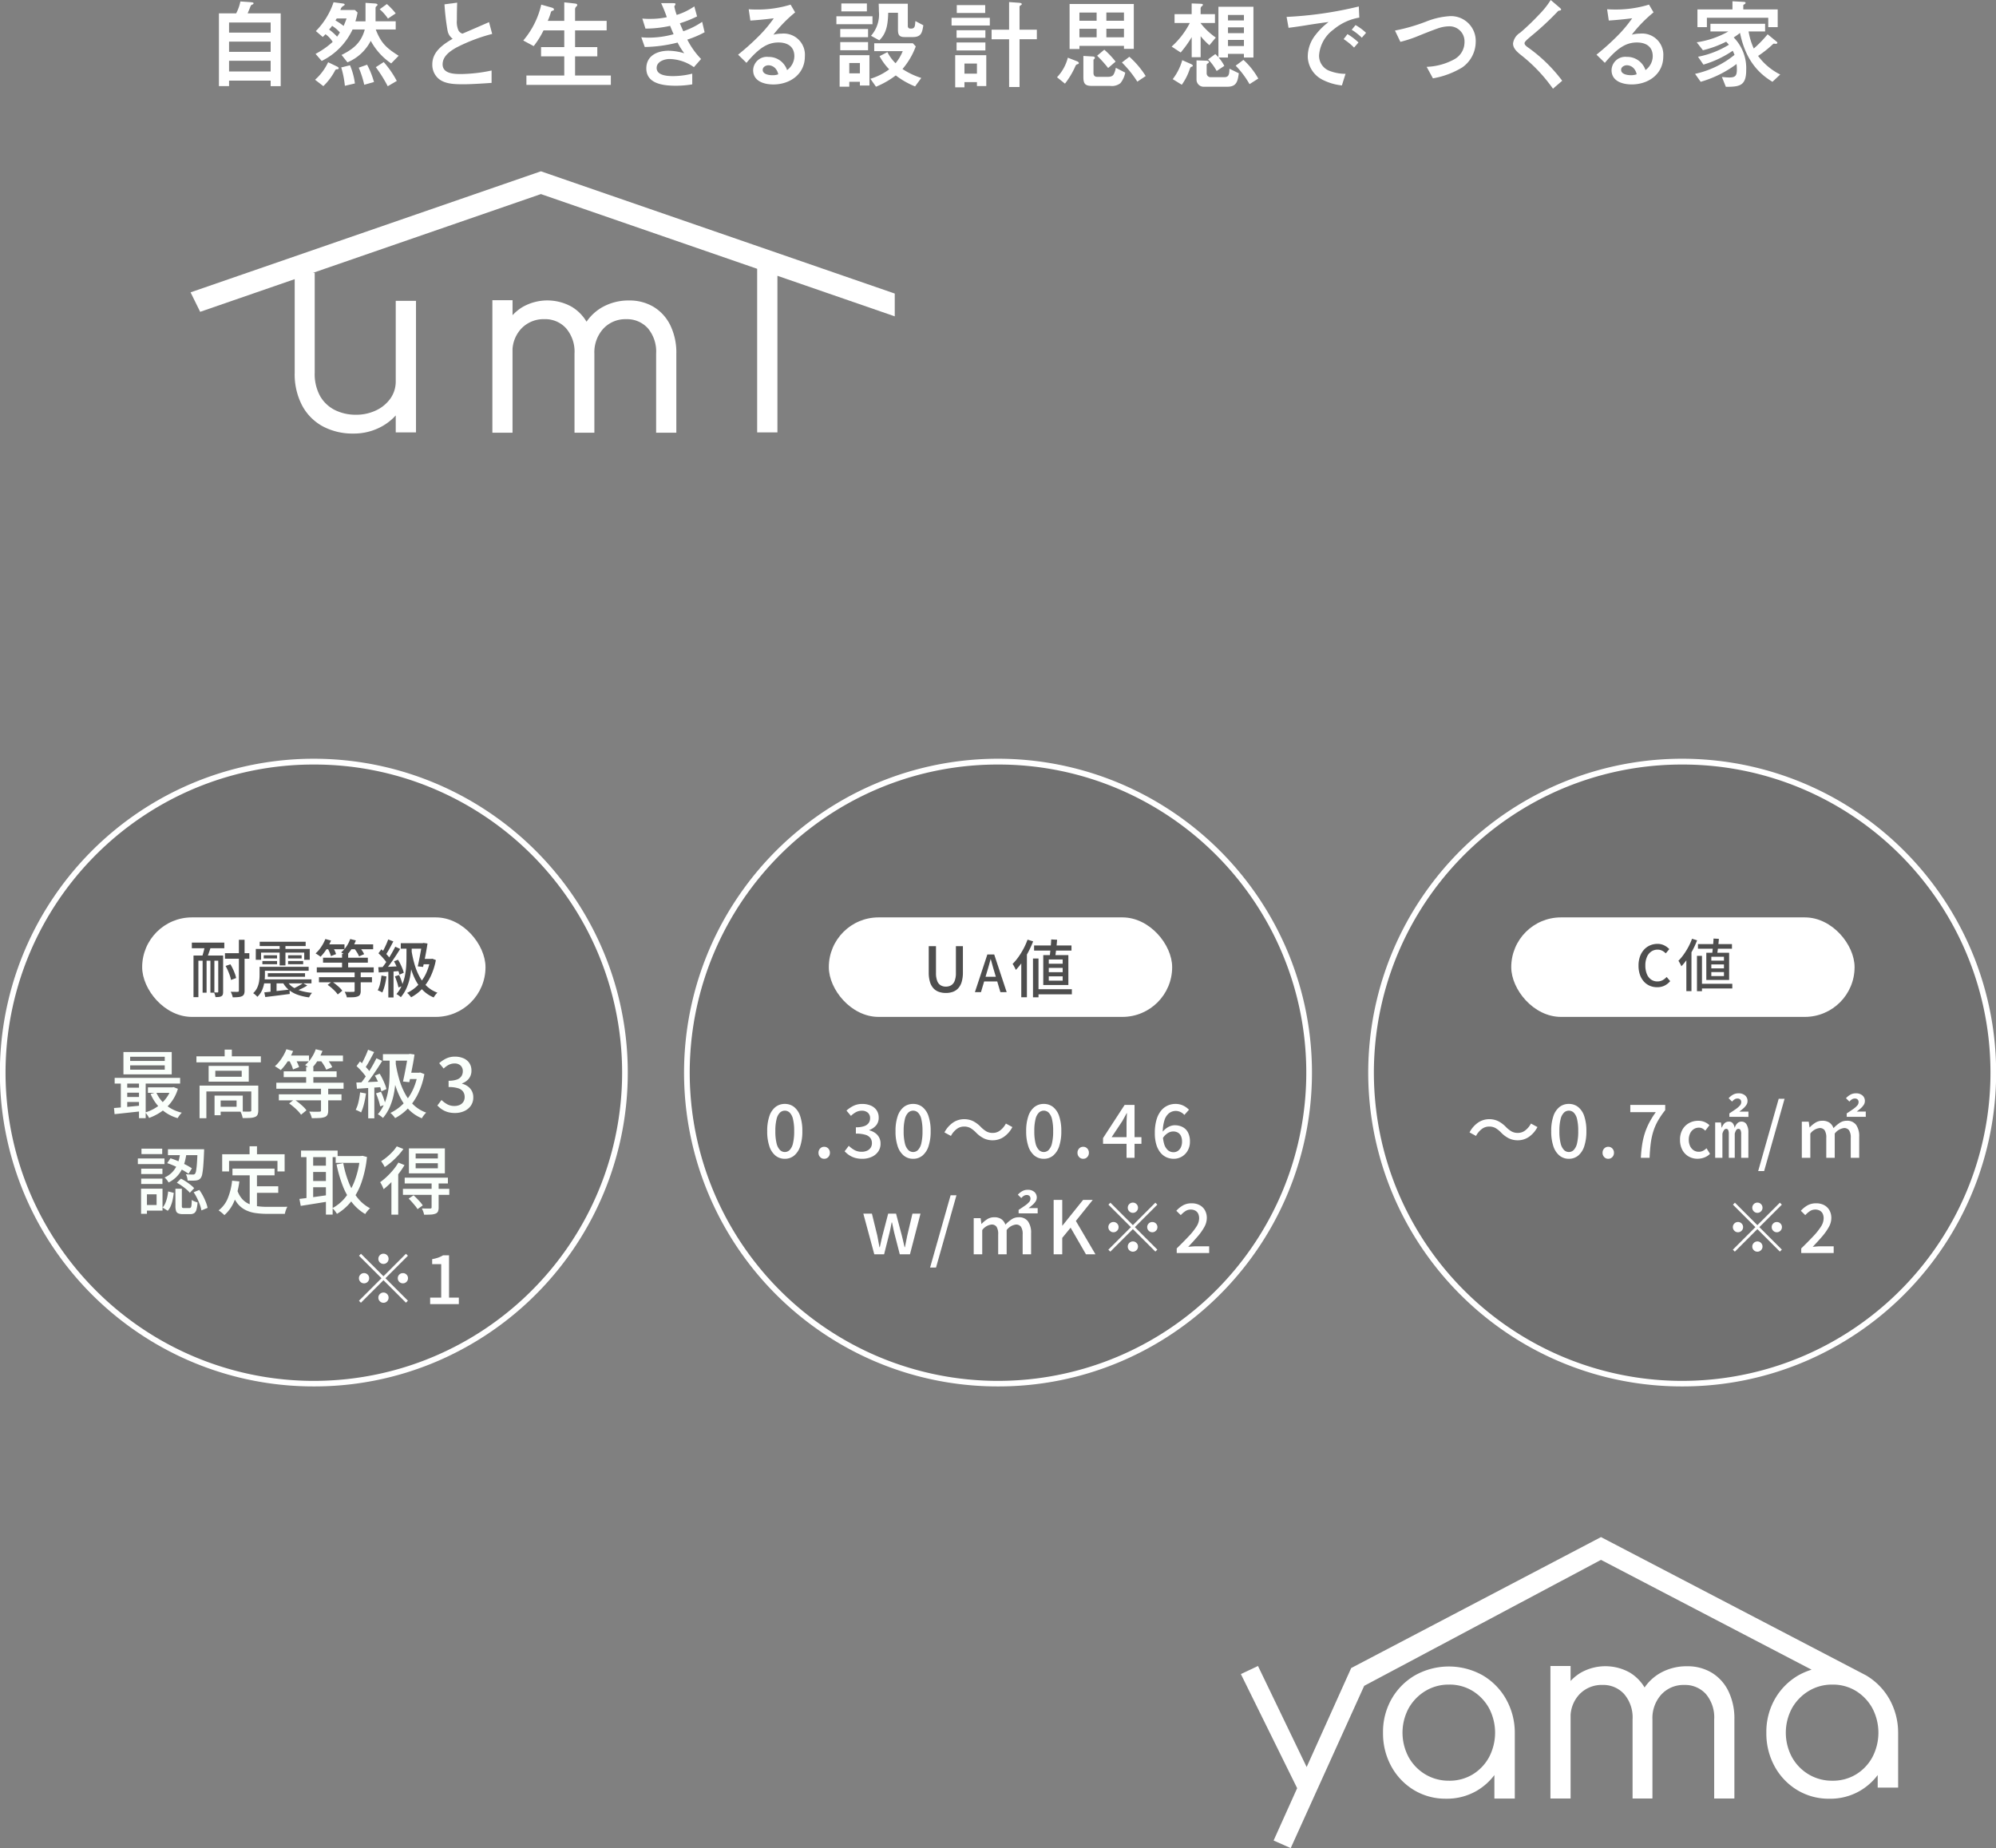 <svg xmlns="http://www.w3.org/2000/svg" xmlns:xlink="http://www.w3.org/1999/xlink" width="351.57" height="325.573" viewBox="0 0 351.57 325.573"><rect x="0" y="0" width="351.57" height="325.573" fill="#808080" stroke="none"/><defs><clipPath id="a"><rect width="275.001" height="15.624" fill="#fff"/></clipPath></defs><g transform="translate(247.565 9163.573)"><g transform="translate(-126.557 -9029.388)"><path d="M499.161,54.777A54.777,54.777,0,1,1,444.384,0a54.777,54.777,0,0,1,54.777,54.777" transform="translate(-389.17)" fill="#4e4e4e" opacity="0.3"/><path d="M249.58,110.054a55.021,55.021,0,0,1-30.906-9.441,55.437,55.437,0,0,1-20.027-24.32,55.2,55.2,0,0,1,5.1-52.423,55.437,55.437,0,0,1,24.32-20.027,55.2,55.2,0,0,1,52.423,5.1,55.437,55.437,0,0,1,20.027,24.32,55.2,55.2,0,0,1-5.1,52.423A55.437,55.437,0,0,1,271.1,105.71,54.931,54.931,0,0,1,249.58,110.054ZM249.58.5a54.021,54.021,0,0,0-30.346,9.269A54.437,54.437,0,0,0,199.568,33.65a54.2,54.2,0,0,0,5,51.473,54.437,54.437,0,0,0,23.881,19.665,54.2,54.2,0,0,0,51.473-5A54.437,54.437,0,0,0,299.592,75.9a54.2,54.2,0,0,0-5-51.473A54.437,54.437,0,0,0,270.707,4.765,53.936,53.936,0,0,0,249.58.5Z" transform="translate(-194.803)" fill="#fff"/><path d="M-34.1.176a2.543,2.543,0,0,1-1.649-.563,3.556,3.556,0,0,1-1.074-1.647A8.139,8.139,0,0,1-37.2-4.689a7.986,7.986,0,0,1,.378-2.64,3.443,3.443,0,0,1,1.074-1.614A2.593,2.593,0,0,1-34.1-9.488a2.578,2.578,0,0,1,1.645.546,3.439,3.439,0,0,1,1.067,1.614,8.042,8.042,0,0,1,.375,2.64,8.2,8.2,0,0,1-.375,2.656A3.552,3.552,0,0,1-32.459-.386,2.528,2.528,0,0,1-34.1.176Zm0-1.193a1.2,1.2,0,0,0,.862-.362A2.47,2.47,0,0,0-32.66-2.55a8.868,8.868,0,0,0,.208-2.14,8.686,8.686,0,0,0-.208-2.129,2.335,2.335,0,0,0-.582-1.137A1.233,1.233,0,0,0-34.1-8.3a1.237,1.237,0,0,0-.859.346,2.354,2.354,0,0,0-.592,1.137,8.433,8.433,0,0,0-.215,2.129,8.61,8.61,0,0,0,.215,2.14,2.489,2.489,0,0,0,.592,1.171A1.207,1.207,0,0,0-34.1-1.017ZM-27.165.176a.946.946,0,0,1-.711-.3,1.044,1.044,0,0,1-.29-.752,1.043,1.043,0,0,1,.29-.763.957.957,0,0,1,.711-.3.964.964,0,0,1,.716.3,1.043,1.043,0,0,1,.29.763,1.043,1.043,0,0,1-.29.752A.953.953,0,0,1-27.165.176Zm6.716,0A4.481,4.481,0,0,1-21.779,0,3.769,3.769,0,0,1-22.8-.487a4.306,4.306,0,0,1-.763-.66l.729-.964a4.879,4.879,0,0,0,.978.735,2.538,2.538,0,0,0,1.289.315,2.287,2.287,0,0,0,.947-.183,1.467,1.467,0,0,0,.634-.523,1.42,1.42,0,0,0,.228-.809,1.531,1.531,0,0,0-.258-.891,1.658,1.658,0,0,0-.874-.581,5.516,5.516,0,0,0-1.693-.207V-5.372a4.239,4.239,0,0,0,1.489-.21,1.575,1.575,0,0,0,.778-.568,1.433,1.433,0,0,0,.236-.806,1.263,1.263,0,0,0-.389-.98,1.534,1.534,0,0,0-1.077-.356,2.136,2.136,0,0,0-1.021.252,3.839,3.839,0,0,0-.885.659l-.787-.936a5.544,5.544,0,0,1,1.25-.841,3.376,3.376,0,0,1,1.5-.328,3.84,3.84,0,0,1,1.52.283,2.328,2.328,0,0,1,1.034.825,2.26,2.26,0,0,1,.372,1.311,2.038,2.038,0,0,1-.444,1.344,2.838,2.838,0,0,1-1.206.828v.059a3.036,3.036,0,0,1,1,.45,2.317,2.317,0,0,1,.712.783A2.233,2.233,0,0,1-17.24-2.5a2.375,2.375,0,0,1-.437,1.441,2.8,2.8,0,0,1-1.163.916A3.965,3.965,0,0,1-20.449.176Zm8.949,0a2.543,2.543,0,0,1-1.649-.563,3.556,3.556,0,0,1-1.074-1.647A8.139,8.139,0,0,1-14.6-4.689a7.987,7.987,0,0,1,.378-2.64,3.443,3.443,0,0,1,1.074-1.614A2.593,2.593,0,0,1-11.5-9.488a2.578,2.578,0,0,1,1.645.546A3.439,3.439,0,0,1-8.788-7.329a8.042,8.042,0,0,1,.375,2.64,8.2,8.2,0,0,1-.375,2.656A3.552,3.552,0,0,1-9.855-.386,2.528,2.528,0,0,1-11.5.176Zm0-1.193a1.2,1.2,0,0,0,.862-.362,2.47,2.47,0,0,0,.582-1.171,8.868,8.868,0,0,0,.208-2.14,8.685,8.685,0,0,0-.208-2.129,2.335,2.335,0,0,0-.582-1.137A1.233,1.233,0,0,0-11.5-8.3a1.237,1.237,0,0,0-.859.346,2.354,2.354,0,0,0-.592,1.137,8.433,8.433,0,0,0-.215,2.129,8.61,8.61,0,0,0,.215,2.14,2.489,2.489,0,0,0,.592,1.171A1.207,1.207,0,0,0-11.5-1.017ZM-.463-4.489A4.715,4.715,0,0,0-1.4-5.233,2.259,2.259,0,0,0-2.552-5.5a2.089,2.089,0,0,0-1.3.457A3.621,3.621,0,0,0-4.84-3.849L-5.982-4.47A4.77,4.77,0,0,1-4.456-6.213,3.442,3.442,0,0,1-2.53-6.8a3.541,3.541,0,0,1,1.615.355A5.2,5.2,0,0,1,.463-5.391,4.851,4.851,0,0,0,1.4-4.65a2.244,2.244,0,0,0,1.149.27,2.089,2.089,0,0,0,1.3-.457A3.621,3.621,0,0,0,4.84-6.031l1.142.621A4.77,4.77,0,0,1,4.456-3.667a3.442,3.442,0,0,1-1.926.584A3.552,3.552,0,0,1,.922-3.437,5.159,5.159,0,0,1-.463-4.489ZM11.513.176A2.543,2.543,0,0,1,9.864-.386,3.556,3.556,0,0,1,8.791-2.033a8.139,8.139,0,0,1-.378-2.656,7.987,7.987,0,0,1,.378-2.64A3.443,3.443,0,0,1,9.864-8.942a2.593,2.593,0,0,1,1.649-.546,2.578,2.578,0,0,1,1.645.546,3.439,3.439,0,0,1,1.067,1.614,8.042,8.042,0,0,1,.375,2.64,8.2,8.2,0,0,1-.375,2.656A3.552,3.552,0,0,1,13.159-.386,2.528,2.528,0,0,1,11.513.176Zm0-1.193a1.2,1.2,0,0,0,.862-.362,2.47,2.47,0,0,0,.582-1.171,8.868,8.868,0,0,0,.208-2.14,8.685,8.685,0,0,0-.208-2.129,2.335,2.335,0,0,0-.582-1.137,1.233,1.233,0,0,0-.862-.346,1.237,1.237,0,0,0-.859.346,2.354,2.354,0,0,0-.592,1.137,8.433,8.433,0,0,0-.215,2.129,8.61,8.61,0,0,0,.215,2.14,2.489,2.489,0,0,0,.592,1.171A1.207,1.207,0,0,0,11.513-1.017ZM18.453.176a.946.946,0,0,1-.711-.3,1.044,1.044,0,0,1-.29-.752,1.043,1.043,0,0,1,.29-.763.957.957,0,0,1,.711-.3.964.964,0,0,1,.716.3,1.043,1.043,0,0,1,.29.763,1.043,1.043,0,0,1-.29.752A.953.953,0,0,1,18.453.176ZM26.091,0V-5.978q0-.386.027-.939l.045-.939h-.058q-.176.346-.368.69l-.394.708L23.466-3.633h5.249V-2.46H21.953V-3.472l3.8-5.84H27.5V0Zm8.3.176A3.06,3.06,0,0,1,33.1-.1a2.912,2.912,0,0,1-1.054-.835,4.134,4.134,0,0,1-.713-1.41,6.909,6.909,0,0,1-.26-2.009A8.243,8.243,0,0,1,31.368-6.7a4.5,4.5,0,0,1,.8-1.592A3.185,3.185,0,0,1,33.333-9.2a3.3,3.3,0,0,1,1.356-.288,3.078,3.078,0,0,1,1.4.3,3.57,3.57,0,0,1,1,.726l-.816.915a1.992,1.992,0,0,0-.668-.507,1.909,1.909,0,0,0-.839-.2,1.949,1.949,0,0,0-1.143.365,2.473,2.473,0,0,0-.834,1.216,6.9,6.9,0,0,0-.314,2.319,6.463,6.463,0,0,0,.235,1.9,2.333,2.333,0,0,0,.66,1.109,1.5,1.5,0,0,0,1,.362,1.328,1.328,0,0,0,.758-.227,1.564,1.564,0,0,0,.536-.645,2.316,2.316,0,0,0,.2-1,2.3,2.3,0,0,0-.185-.977,1.331,1.331,0,0,0-.535-.6,1.664,1.664,0,0,0-.857-.206,1.861,1.861,0,0,0-.91.275,2.811,2.811,0,0,0-.921.946l-.058-1.095a3.318,3.318,0,0,1,.649-.652,2.984,2.984,0,0,1,.757-.42,2.152,2.152,0,0,1,.75-.147,3.018,3.018,0,0,1,1.415.318,2.224,2.224,0,0,1,.948.956,3.394,3.394,0,0,1,.339,1.6,3.135,3.135,0,0,1-.393,1.594A2.844,2.844,0,0,1,35.819-.2,2.778,2.778,0,0,1,34.393.176ZM-18.34,17l-1.929-7.157h1.51l.949,3.868q.1.525.193,1.022t.187,1.018h.065q.115-.52.224-1.021t.239-1.018l1.007-3.868h1.388l1.022,3.868q.13.525.245,1.022T-13,15.751h.059l.2-1.018q.1-.5.205-1.022l.917-3.868H-10.2L-12.056,17h-1.794l-.91-3.53q-.127-.509-.232-1.015t-.226-1.059h-.065l-.209,1.064q-.1.512-.233,1.021L-16.611,17Zm9.828,2.339L-4.9,6.608h1.032l-3.6,12.731ZM-.829,17V10.638H.391l.136,1h.04a4.964,4.964,0,0,1,1-.825,2.233,2.233,0,0,1,1.2-.336,2.179,2.179,0,0,1,1.283.337,1.961,1.961,0,0,1,.7.965,6.492,6.492,0,0,1,1.1-.936,2.177,2.177,0,0,1,1.226-.366,1.934,1.934,0,0,1,1.663.728,3.466,3.466,0,0,1,.54,2.09V17H7.793V13.5A2.323,2.323,0,0,0,7.5,12.161a1.048,1.048,0,0,0-.907-.4,2.447,2.447,0,0,0-1.619.973V17H3.482V13.5A2.409,2.409,0,0,0,3.2,12.161a1.03,1.03,0,0,0-.908-.4,2.4,2.4,0,0,0-1.619.973V17Zm7.91-7.212V9.181q.633-.412,1.1-.74a4.224,4.224,0,0,0,.728-.622.906.906,0,0,0,.261-.6A.668.668,0,0,0,9,6.727a.7.7,0,0,0-.515-.17A.934.934,0,0,0,8,6.7a1.665,1.665,0,0,0-.443.4l-.61-.6a3.114,3.114,0,0,1,.782-.628,1.911,1.911,0,0,1,.944-.233,1.7,1.7,0,0,1,1.183.38A1.3,1.3,0,0,1,10.064,7.7a3.062,3.062,0,0,1-.546.614q-.331.289-.681.548h1.6v.929ZM13.251,17V7.424h1.515v4.527H14.8l3.635-4.527h1.7l-2.971,3.7L20.613,17H18.941l-2.7-4.686-1.476,1.8V17Z" transform="translate(51.327 69.777)" fill="#fff"/><g transform="translate(24.979 26.593)"><rect width="60.474" height="17.529" rx="8.764" transform="translate(0 0.835)" fill="#fff"/><path d="M-9.289.149a3.674,3.674,0,0,1-1.229-.2A2.347,2.347,0,0,1-11.47-.67a2.881,2.881,0,0,1-.615-1.123A5.69,5.69,0,0,1-12.3-3.473V-8.1h1.276v4.709A3.8,3.8,0,0,0-10.8-1.952a1.506,1.506,0,0,0,.616.757,1.766,1.766,0,0,0,.9.225,1.816,1.816,0,0,0,.911-.225,1.523,1.523,0,0,0,.627-.757,3.713,3.713,0,0,0,.23-1.443V-8.1h1.234v4.63A5.768,5.768,0,0,1-6.5-1.793,2.839,2.839,0,0,1-7.114-.67a2.362,2.362,0,0,1-.953.624A3.648,3.648,0,0,1-9.289.149ZM-4.167,0l2.19-6.63H-.768L1.426,0H.32L-.747-3.6q-.167-.544-.319-1.1T-1.373-5.8h-.036q-.145.562-.3,1.112T-2.029-3.6L-3.1,0Zm1.235-1.884v-.822h3.1v.822Zm9.188-6.33h6.587v.9H6.255Zm.28,7.7h6.372V.392H6.535ZM9.273-9.283l1.038.058q-.039.516-.1,1.092t-.128,1.105q-.067.53-.139.934H8.975q.066-.416.12-.966T9.2-8.191Q9.252-8.771,9.273-9.283Zm-.43,5.011v.762h2.448v-.762Zm0,1.488v.766h2.448v-.766Zm0-2.965V-5h2.448v-.751Zm-.971-.769h4.421v5.269H7.872Zm-1.809.6h.971V.914H6.063ZM5.105-9.245l.984.3a17.454,17.454,0,0,1-.841,1.853A16.993,16.993,0,0,1,4.2-5.348a11.323,11.323,0,0,1-1.162,1.44,3.482,3.482,0,0,0-.147-.326q-.1-.2-.215-.406a2.679,2.679,0,0,0-.208-.327A9.309,9.309,0,0,0,3.486-6.174a13.361,13.361,0,0,0,.907-1.472A12.209,12.209,0,0,0,5.105-9.245ZM4-6.32l.981-.986.01.012v8.2H4Z" transform="translate(29.899 14)" fill="#4e4e4e"/></g></g><g transform="translate(-247.066 -9029.388)"><path d="M499.161,54.777A54.777,54.777,0,1,1,444.384,0a54.777,54.777,0,0,1,54.777,54.777" transform="translate(-389.607)" fill="#4e4e4e" opacity="0.3"/><path d="M54.777,110.054a55.021,55.021,0,0,1-30.906-9.441A55.437,55.437,0,0,1,3.844,76.293a55.2,55.2,0,0,1,5.1-52.423A55.437,55.437,0,0,1,33.261,3.844a55.2,55.2,0,0,1,52.423,5.1,55.437,55.437,0,0,1,20.027,24.32,55.2,55.2,0,0,1-5.1,52.423,55.437,55.437,0,0,1-24.32,20.027A54.931,54.931,0,0,1,54.777,110.054ZM54.777.5A54.021,54.021,0,0,0,24.431,9.769,54.437,54.437,0,0,0,4.765,33.65a54.2,54.2,0,0,0,5,51.473A54.437,54.437,0,0,0,33.65,104.789a54.2,54.2,0,0,0,51.473-5A54.437,54.437,0,0,0,104.789,75.9a54.2,54.2,0,0,0-5-51.473A54.437,54.437,0,0,0,75.9,4.765,53.937,53.937,0,0,0,54.777.5Z" transform="translate(0.001)" fill="#fff"/><path d="M-28.857-8.208v.754h6.093v-.754Zm0-1.52v.735h6.093v-.735Zm-1.184-.834h8.505v3.936H-30.04Zm-1.544,4.553h11.53v1h-11.53Zm5.858,1.667h4.46v.965h-4.46Zm-4.032.059h3.1V-3.4h-3.1Zm0,1.642h3.1v.879h-3.1Zm5.492-.822a5.844,5.844,0,0,0,1.729,2.252A6.934,6.934,0,0,0-19.758.125a3.256,3.256,0,0,0-.262.283q-.143.171-.266.351t-.205.326a7.346,7.346,0,0,1-2.9-1.6,7.474,7.474,0,0,1-1.862-2.663Zm2.632-.879h.222l.209-.041.758.3a7.422,7.422,0,0,1-1.171,2.34A7.682,7.682,0,0,1-23.379-.052a9.269,9.269,0,0,1-2.15,1.1,3.166,3.166,0,0,0-.3-.51A3.1,3.1,0,0,0-26.2.084,7.486,7.486,0,0,0-24.712-.54a7.12,7.12,0,0,0,1.323-.939,6.6,6.6,0,0,0,1.061-1.215,5.365,5.365,0,0,0,.695-1.462ZM-31.7-.7q.646-.049,1.46-.12t1.725-.161q.911-.09,1.826-.176l.006,1.006-2.609.284q-1.291.14-2.309.247Zm4.4-4.988h1.178v6.78H-27.3Zm-3.2.022h1.127v5.3H-30.5Zm13.318-4.141H-5.837v1.061H-17.184Zm4.972-1.18h1.264v1.7h-1.264Zm-4.422,6.334h9.6V-3.62h-8.4V1.1h-1.2Zm9.113,0h1.229V-.281A1.912,1.912,0,0,1-6.41.456a.811.811,0,0,1-.459.42,2.718,2.718,0,0,1-.871.168q-.531.029-1.3.029a3.068,3.068,0,0,0-.15-.59,4.143,4.143,0,0,0-.239-.566q.561.013,1.024.017t.616-.009a.361.361,0,0,0,.213-.053A.224.224,0,0,0-7.521-.3Zm-6.473,1.767h1.076V.576h-1.076Zm.56,0h4.411V-.058h-4.411V-.915h3.32V-2.027h-3.32Zm-.426-4.376v1.052h4.65V-7.261Zm-1.176-.856h7.068v2.771h-7.068Zm17.178.175H3.412v3.43H2.141Zm-3.955.778H7.509v1.025H-1.813Zm-1.3,2.007H8.733V-4.1H-3.111Zm.446,2.042H8.369v1.06H-2.665ZM4.76-4.274H6.026V-.259a1.711,1.711,0,0,1-.132.747A.889.889,0,0,1,5.385.9a3.206,3.206,0,0,1-.918.16q-.554.028-1.329.028A2.982,2.982,0,0,0,2.954.495a5.488,5.488,0,0,0-.268-.563q.4.013.762.02t.638,0q.274,0,.39-.009A.4.4,0,0,0,4.7-.107.218.218,0,0,0,4.76-.283ZM-1.548-9.95H2.646v1.025H-1.548Zm5.086,0H8.626v1.025H3.538Zm-4.874-1.107,1.178.317a11.266,11.266,0,0,1-.98,1.861,9.128,9.128,0,0,1-1.2,1.508,3.42,3.42,0,0,0-.3-.229q-.189-.13-.385-.256t-.343-.2A6.987,6.987,0,0,0-2.2-9.41,8.3,8.3,0,0,0-1.336-11.056Zm5.171,0,1.178.289a9.072,9.072,0,0,1-.887,1.782A7.478,7.478,0,0,1,2.97-7.561a3,3,0,0,0-.3-.237q-.189-.133-.378-.261a3.575,3.575,0,0,0-.336-.205,5.912,5.912,0,0,0,1.1-1.244A6.624,6.624,0,0,0,3.835-11.056ZM-.889-9.166.127-9.536q.226.374.449.833A5.075,5.075,0,0,1,.9-7.912l-1.073.418a4.585,4.585,0,0,0-.281-.8A9.275,9.275,0,0,0-.889-9.166Zm5.519.016,1-.4a9.858,9.858,0,0,1,.635.833,4.8,4.8,0,0,1,.471.821l-1.057.446a4.863,4.863,0,0,0-.43-.827A8.442,8.442,0,0,0,4.63-9.149ZM-.86-1.507l.9-.693a8.873,8.873,0,0,1,.819.586q.416.333.773.675a4.1,4.1,0,0,1,.561.645L1.242.481A4.624,4.624,0,0,0,.7-.178q-.342-.356-.748-.7A9.459,9.459,0,0,0-.86-1.507Zm16.525-8.681h4.922v1.14H15.665Zm4.416,0h.132l.187-.054.826.116q-.1.716-.256,1.563t-.325,1.7Q20.473-6,20.31-5.25L19.2-5.369q.13-.567.26-1.213t.25-1.291q.12-.645.217-1.208t.155-.971Zm.027,3.271h2.1v1.111H19.779Zm1.684,0h.229l.208-.041.736.283a13.493,13.493,0,0,1-1.128,3.488A10.158,10.158,0,0,1,20.064-.621a8.765,8.765,0,0,1-2.252,1.7A2.559,2.559,0,0,0,17.58.762q-.147-.175-.309-.343a1.671,1.671,0,0,0-.293-.252,8.131,8.131,0,0,0,2.165-1.516A8.667,8.667,0,0,0,20.8-3.623a10.828,10.828,0,0,0,.994-3.052ZM17.916-8.533a22.412,22.412,0,0,0,.66,2.907,12.524,12.524,0,0,0,1.046,2.505,7.76,7.76,0,0,0,1.536,1.958A6.316,6.316,0,0,0,23.288.11,3.014,3.014,0,0,0,23.014.4a4.491,4.491,0,0,0-.279.362q-.129.187-.219.348a6.9,6.9,0,0,1-2.2-1.445,8.468,8.468,0,0,1-1.561-2.135A14.065,14.065,0,0,1,17.7-5.2a28.247,28.247,0,0,1-.687-3.2Zm-4.87-2.438,1.07.415q-.25.478-.53,1t-.556,1q-.276.478-.529.836l-.83-.367q.245-.386.5-.891T12.659-10Q12.894-10.531,13.047-10.97ZM14.52-9.46,15.538-9q-.452.741-1,1.564t-1.1,1.583q-.551.759-1.047,1.33l-.736-.409q.364-.442.757-1T13.2-7.109q.386-.612.726-1.222T14.52-9.46Zm-3.5,1.377.6-.825q.355.3.72.661t.673.72a4.252,4.252,0,0,1,.475.65l-.647.943a4.94,4.94,0,0,0-.466-.687q-.3-.381-.655-.765T11.019-8.083ZM14.25-6.406l.839-.341a10.415,10.415,0,0,1,.506.918q.242.493.425.96a5.778,5.778,0,0,1,.266.834l-.9.4a5.288,5.288,0,0,0-.245-.85q-.176-.478-.407-.984T14.25-6.406ZM10.985-5.188q.871-.026,2.085-.081t2.486-.118l-.013.99q-1.194.085-2.361.164t-2.093.138ZM14.443-3.28l.878-.28A10.429,10.429,0,0,1,15.795-2.4a9.566,9.566,0,0,1,.317,1.092l-.926.328a9.248,9.248,0,0,0-.3-1.116Q14.671-2.742,14.443-3.28Zm-2.8-.172,1.038.187a15.406,15.406,0,0,1-.344,1.822A8.44,8.44,0,0,1,11.82.079a2.68,2.68,0,0,0-.279-.157q-.174-.087-.359-.173a2.745,2.745,0,0,0-.316-.128,5.724,5.724,0,0,0,.5-1.41A15.754,15.754,0,0,0,11.647-3.451Zm1.426-1.232h1.083v5.8H13.074Zm3.777-4.78h1.082v2.352q0,.889-.072,1.936a15.963,15.963,0,0,1-.3,2.14A11.063,11.063,0,0,1,16.883-.9a7.886,7.886,0,0,1-1.21,1.952,2.607,2.607,0,0,0-.261-.225q-.164-.126-.335-.243A2.767,2.767,0,0,0,14.766.4,7.156,7.156,0,0,0,15.9-1.411a9.948,9.948,0,0,0,.622-1.978,14.778,14.778,0,0,0,.264-1.964q.062-.959.062-1.76ZM28.371.176A4.481,4.481,0,0,1,27.041,0,3.769,3.769,0,0,1,26.02-.487a4.306,4.306,0,0,1-.763-.66l.729-.964a4.879,4.879,0,0,0,.978.735,2.538,2.538,0,0,0,1.289.315A2.219,2.219,0,0,0,29.2-1.25a1.471,1.471,0,0,0,.634-.545,1.545,1.545,0,0,0,.228-.851A1.646,1.646,0,0,0,29.8-3.57a1.638,1.638,0,0,0-.874-.607,5.356,5.356,0,0,0-1.693-.213V-5.507a4.136,4.136,0,0,0,1.489-.216,1.548,1.548,0,0,0,.778-.6,1.589,1.589,0,0,0,.236-.855,1.315,1.315,0,0,0-.389-1,1.5,1.5,0,0,0-1.077-.369,2.181,2.181,0,0,0-1.021.245,3.764,3.764,0,0,0-.885.647L25.58-8.6a5.258,5.258,0,0,1,1.25-.833,3.467,3.467,0,0,1,1.5-.318,3.772,3.772,0,0,1,1.52.288,2.349,2.349,0,0,1,1.034.837,2.329,2.329,0,0,1,.372,1.339,2.2,2.2,0,0,1-.444,1.393,2.668,2.668,0,0,1-1.206.853v.059a2.926,2.926,0,0,1,1,.46,2.365,2.365,0,0,1,.712.809A2.353,2.353,0,0,1,31.58-2.57,2.481,2.481,0,0,1,31.144-1.1a2.817,2.817,0,0,1-1.163.945A3.859,3.859,0,0,1,28.371.176ZM-20.012,6.992h1.118a14.145,14.145,0,0,1-.283,1.566,7.105,7.105,0,0,1-.536,1.49,5.34,5.34,0,0,1-.925,1.318,5.2,5.2,0,0,1-1.452,1.049,2.453,2.453,0,0,0-.31-.464,2.558,2.558,0,0,0-.4-.406,4.337,4.337,0,0,0,1.3-.883,4.426,4.426,0,0,0,.808-1.12,5.7,5.7,0,0,0,.453-1.255A11.87,11.87,0,0,0-20.012,6.992Zm-2.325,2.019.585-.854a14,14,0,0,1,1.37.516q.706.307,1.339.633a9.76,9.76,0,0,1,1.062.622l-.594.957a9.823,9.823,0,0,0-1.057-.666q-.629-.35-1.335-.673A12.056,12.056,0,0,0-22.337,9.011Zm5.352-2.45h1.154V6.65q0,.089,0,.2t-.011.188q-.058,1.506-.136,2.451a12.745,12.745,0,0,1-.183,1.449,1.617,1.617,0,0,1-.275.7,1.054,1.054,0,0,1-.357.3,1.5,1.5,0,0,1-.463.126,5.551,5.551,0,0,1-.631.031q-.4,0-.847-.016a2.781,2.781,0,0,0-.1-.574,2.195,2.195,0,0,0-.215-.539q.4.037.73.044t.487.007a.448.448,0,0,0,.406-.14,1.348,1.348,0,0,0,.188-.556,12.792,12.792,0,0,0,.144-1.29q.064-.862.109-2.283Zm-3.9,6.962h1.134v3.01a.52.52,0,0,0,.064.32.431.431,0,0,0,.3.069h.982a.282.282,0,0,0,.233-.1.874.874,0,0,0,.116-.4q.038-.305.051-.934a1.5,1.5,0,0,0,.289.177,3.261,3.261,0,0,0,.374.154q.2.067.355.115a5.955,5.955,0,0,1-.192,1.266,1.086,1.086,0,0,1-.4.622,1.265,1.265,0,0,1-.7.171h-1.283a2.041,2.041,0,0,1-.825-.132.714.714,0,0,1-.392-.451,2.9,2.9,0,0,1-.1-.865Zm-1.275.472.984.253q-.063.579-.185,1.164a6.325,6.325,0,0,1-.33,1.1,3.128,3.128,0,0,1-.541.891l-.909-.567a2.9,2.9,0,0,0,.487-.789,5.85,5.85,0,0,0,.315-.986A9.222,9.222,0,0,0-22.162,13.994Zm1.527-1.532.718-.72a8.347,8.347,0,0,1,.87.5q.442.29.833.6a4.854,4.854,0,0,1,.632.581l-.764.809a4.629,4.629,0,0,0-.6-.6q-.376-.318-.817-.625T-20.635,12.462Zm2.958,1.673,1-.405a8.859,8.859,0,0,1,.647,1.046,10.33,10.33,0,0,1,.51,1.115,6.159,6.159,0,0,1,.3,1l-1.09.447a5.391,5.391,0,0,0-.271-1.007,11.577,11.577,0,0,0-.486-1.136A8.661,8.661,0,0,0-17.677,14.135ZM-22.2,6.56h5.732V7.6H-22.2Zm-4.715,3.422h3.743v.952h-3.743Zm.051-3.52h3.654v.952h-3.654Zm-.051,5.274h3.743v.952h-3.743Zm-.586-3.55h4.69V9.18H-27.5Zm1.124,5.326h3.22v3.866h-3.22v-.994H-24.2V14.506h-2.175Zm-.559,0H-25.9v4.425h-1.031Zm16.1-3.533h7.414v1.176h-7.414Zm3.682,3.109h4.383v1.156H-7.156ZM-7.8,10.624h1.278v6.453L-7.8,16.912ZM-10.9,12.1l1.278.132a13.541,13.541,0,0,1-.9,3.477,6.6,6.6,0,0,1-1.739,2.46,3.152,3.152,0,0,0-.285-.274q-.186-.162-.386-.317t-.346-.246a5.086,5.086,0,0,0,1.63-2.16A11.21,11.21,0,0,0-10.9,12.1Zm.9,1.656a4.522,4.522,0,0,0,.844,1.534,3.487,3.487,0,0,0,1.2.894,5.46,5.46,0,0,0,1.507.417,13.175,13.175,0,0,0,1.759.111h1.275q.423,0,.859,0l.806-.007q.37,0,.589-.011a2.729,2.729,0,0,0-.184.371,4.546,4.546,0,0,0-.163.46q-.07.235-.1.418H-4.752a13.53,13.53,0,0,1-2.112-.153,5.659,5.659,0,0,1-1.743-.558,4.317,4.317,0,0,1-1.378-1.159A6.553,6.553,0,0,1-11,14.11Zm2.177-7.717h1.307V8.256H-7.822Zm-4.824,1.409h11V10.47H-2.91V8.615h-8.524V10.47h-1.213Zm19.988.318h4.642v1.2H7.342ZM1.244,6.8H7.686V7.95H1.244Zm1.6,2.658H6.112v1.111H2.847Zm0,2.7H6.112v1.1H2.847Zm8.785-4.4h.216l.216-.041.794.208a19.484,19.484,0,0,1-.989,4.547,11.508,11.508,0,0,1-1.783,3.28,9.166,9.166,0,0,1-2.514,2.193,5.742,5.742,0,0,0-.371-.534,2.931,2.931,0,0,0-.435-.47,7.277,7.277,0,0,0,2.3-1.92,10.821,10.821,0,0,0,1.663-3,16.363,16.363,0,0,0,.906-3.983ZM8.675,9.007a18.189,18.189,0,0,0,.947,3.347,10.746,10.746,0,0,0,1.546,2.738A6.973,6.973,0,0,0,13.4,16.96a3.32,3.32,0,0,0-.3.294q-.168.182-.311.372a4.075,4.075,0,0,0-.241.351,8.07,8.07,0,0,1-2.369-2.09,11.8,11.8,0,0,1-1.623-2.963A23.43,23.43,0,0,1,7.5,9.238ZM2.2,7.256H3.378v8.467H2.2Zm3.423,0H6.81v10.82H5.625ZM.959,15.314q.644-.076,1.475-.185T4.2,14.887l1.868-.266.064,1.127q-1.308.215-2.617.425t-2.325.368ZM21.43,9.031v.887h3.91V9.031Zm0-1.717v.868h3.91V7.314Zm-1.185-.9h6.331v4.4H20.245ZM19.5,11.568h7.61v1.025H19.5Zm-.311,1.974h8.167V14.6H19.19Zm5.052-1.079h1.236v4.355a1.76,1.76,0,0,1-.114.705.768.768,0,0,1-.445.387,2.545,2.545,0,0,1-.813.16q-.49.028-1.19.028a2.663,2.663,0,0,0-.152-.557,4.837,4.837,0,0,0-.242-.548q.491.013.91.017t.559,0a.364.364,0,0,0,.2-.058.213.213,0,0,0,.048-.16ZM20.2,15.255l.867-.581q.436.4.9.9a6.551,6.551,0,0,1,.716.881l-.923.662a4.319,4.319,0,0,0-.411-.581q-.264-.323-.564-.662T20.2,15.255ZM18.386,8.911l1.079.444A13.849,13.849,0,0,1,18.4,10.92a17.835,17.835,0,0,1-1.279,1.472A13.823,13.823,0,0,1,15.79,13.6q-.048-.141-.154-.375t-.231-.472a3.635,3.635,0,0,0-.227-.386,11.044,11.044,0,0,0,1.18-.977A13.492,13.492,0,0,0,17.476,10.2,9.575,9.575,0,0,0,18.386,8.911ZM18.1,6.052l1.17.465a10.953,10.953,0,0,1-.946,1.165,14.393,14.393,0,0,1-1.143,1.107,11.323,11.323,0,0,1-1.2.912,2.771,2.771,0,0,0-.177-.337q-.115-.19-.236-.381a3.492,3.492,0,0,0-.218-.311A9.7,9.7,0,0,0,16.4,7.905a10.821,10.821,0,0,0,.976-.924A6.292,6.292,0,0,0,18.1,6.052Zm-.938,5.422,1.147-1.147.051.028v7.731h-1.2Z" transform="translate(51.283 61.709)" fill="#fafffb"/><g transform="translate(24.542 26.593)"><rect width="60.474" height="17.529" rx="8.764" transform="translate(0 0.835)" fill="#fff"/><path d="M-15.676-6.856h4.292v.972h-4.292Zm-5.833-1.87h5.717v1H-21.51Zm8.287-.5h1V-.28a1.586,1.586,0,0,1-.1.642.73.73,0,0,1-.351.352,2.041,2.041,0,0,1-.647.16,9,9,0,0,1-.991.037,2.446,2.446,0,0,0-.136-.487,4.277,4.277,0,0,0-.212-.486q.405.011.75.014t.461,0A.284.284,0,0,0-13.274-.1a.238.238,0,0,0,.052-.179Zm-2.343,4.616.845-.294a7.9,7.9,0,0,1,.443.82q.206.439.358.857a4.416,4.416,0,0,1,.209.749l-.905.334A4.678,4.678,0,0,0-14.81-2.9q-.143-.426-.339-.875A9.047,9.047,0,0,0-15.566-4.613Zm-5.652-1.832h4.651v.909h-3.791V.882h-.86Zm4.355,0H-16V-.064a1.645,1.645,0,0,1-.059.487A.505.505,0,0,1-16.3.716a1.141,1.141,0,0,1-.438.133,5.743,5.743,0,0,1-.606.027,2.484,2.484,0,0,0-.1-.414,3.185,3.185,0,0,0-.16-.411q.209.011.384.011h.242a.115.115,0,0,0,.121-.132Zm-2.751.5h.7V.1h-.7Zm1.374,0h.7V.1h-.7Zm-.924-2.45,1.1.093q-.124.41-.266.841t-.285.822q-.143.391-.271.691l-.881-.125q.121-.319.236-.726t.216-.829Q-19.218-8.051-19.163-8.4Zm9.609-.481h8.092v.762H-9.554ZM-9.1-4.462H-.934v.695H-9.1Zm.973,1.129h6.555v.627H-8.129Zm-1,1.083h8.69v.707h-8.69Zm.28-4.242h2.344v.565H-8.851Zm-.237,1.013H-6.5v.565H-9.088Zm4.529,0H-1.9v.565H-4.558Zm0-1.013H-2.17v.565H-4.558ZM-6.043-8.565h1.02V-4.7h-1.02Zm-4.2.961h9.5v1.909h-.971V-6.958h-7.6v1.263h-.934Zm.665,3.142h.94V-2.98a8.376,8.376,0,0,1-.106,1.268A5.6,5.6,0,0,1-9.132-.36,3.525,3.525,0,0,1-9.978.831a1.424,1.424,0,0,0-.2-.222q-.136-.127-.281-.246a1.805,1.805,0,0,0-.251-.178A3.058,3.058,0,0,0-9.969-.837a4.26,4.26,0,0,0,.316-1.116A7.773,7.773,0,0,0-9.577-3ZM-8.749.044l1.282-.139q.724-.079,1.536-.171L-4.3-.449l.036.776Q-5.026.42-5.794.521T-7.273.708l-1.3.158Zm4.073-1.919a3.033,3.033,0,0,0,.958,1,5.236,5.236,0,0,0,1.473.66A10.337,10.337,0,0,0-.334.13,2.041,2.041,0,0,0-.625.5,3.686,3.686,0,0,0-.862.927,9.339,9.339,0,0,1-2.894.456,5.17,5.17,0,0,1-4.437-.409,4.273,4.273,0,0,1-5.492-1.716Zm2.742.308.761.4a8.2,8.2,0,0,1-.918.51q-.491.234-.9.406L-3.62-.619q.271-.131.579-.294t.6-.339Q-2.141-1.427-1.935-1.567Zm-5.712-.4h1.058V.158L-7.646.224ZM4.948-6.72H6.024v2.9H4.948ZM1.6-6.061H9.49v.867H1.6ZM.5-4.363H10.526v.9H.5ZM.881-2.635h9.336v.9H.881Zm6.283-.982H8.235v3.4a1.447,1.447,0,0,1-.112.632.752.752,0,0,1-.43.347A2.713,2.713,0,0,1,6.917.9Q6.448.919,5.793.919a2.523,2.523,0,0,0-.157-.5,4.644,4.644,0,0,0-.227-.476q.337.011.645.017t.54,0q.232,0,.33-.007A.339.339,0,0,0,7.115-.09a.184.184,0,0,0,.049-.149Zm-5.338-4.8H5.376v.867H1.827Zm4.3,0h4.3v.867H6.13ZM2.006-9.355l1,.268a9.533,9.533,0,0,1-.829,1.575A7.724,7.724,0,0,1,1.159-6.236,2.894,2.894,0,0,0,.9-6.43q-.16-.11-.326-.216t-.29-.171a5.913,5.913,0,0,0,.986-1.145A7.027,7.027,0,0,0,2.006-9.355Zm4.376,0,1,.245A7.676,7.676,0,0,1,6.628-7.6,6.327,6.327,0,0,1,5.65-6.4a2.539,2.539,0,0,0-.256-.2q-.16-.112-.32-.221a3.025,3.025,0,0,0-.284-.174,5,5,0,0,0,.934-1.053A5.6,5.6,0,0,0,6.382-9.355Zm-4,1.6.86-.314q.191.316.38.7a4.294,4.294,0,0,1,.27.67l-.908.354a3.88,3.88,0,0,0-.238-.681A7.848,7.848,0,0,0,2.384-7.756Zm4.67.014L7.9-8.08a8.341,8.341,0,0,1,.538.7,4.062,4.062,0,0,1,.4.695L7.942-6.3A4.115,4.115,0,0,0,7.579-7,7.143,7.143,0,0,0,7.054-7.742ZM2.409-1.275l.758-.586a7.508,7.508,0,0,1,.693.5q.352.282.654.571a3.473,3.473,0,0,1,.475.546l-.8.656a3.913,3.913,0,0,0-.457-.558q-.289-.3-.633-.6A8,8,0,0,0,2.409-1.275ZM15.292-8.621h4.165v.964H15.292Zm3.737,0h.112l.158-.045.7.1q-.088.606-.217,1.323T19.506-5.8q-.146.726-.284,1.361l-.94-.1q.11-.48.22-1.026t.211-1.092q.1-.545.184-1.022t.131-.822Zm.023,2.768h1.774v.94H18.773Zm1.425,0h.194l.176-.034.623.239A11.417,11.417,0,0,1,20.515-2.7a8.6,8.6,0,0,1-1.5,2.171A7.417,7.417,0,0,1,17.108.91a2.165,2.165,0,0,0-.2-.266Q16.787.5,16.651.354A1.414,1.414,0,0,0,16.4.141a6.88,6.88,0,0,0,1.832-1.283,7.334,7.334,0,0,0,1.4-1.924,9.162,9.162,0,0,0,.841-2.583ZM17.2-7.22a18.964,18.964,0,0,0,.559,2.46,10.6,10.6,0,0,0,.885,2.12,6.566,6.566,0,0,0,1.3,1.657,5.344,5.344,0,0,0,1.8,1.077,2.55,2.55,0,0,0-.232.243,3.8,3.8,0,0,0-.236.306q-.109.158-.185.294A5.84,5.84,0,0,1,19.229-.286a7.165,7.165,0,0,1-1.321-1.807,11.9,11.9,0,0,1-.895-2.3A23.9,23.9,0,0,1,16.432-7.1ZM13.076-9.283l.906.351q-.212.4-.449.849t-.471.849q-.233.4-.447.708l-.7-.311q.208-.326.423-.754t.413-.874Q12.946-8.911,13.076-9.283ZM14.323-8l.861.389q-.383.627-.844,1.323t-.928,1.339q-.466.643-.886,1.125L11.9-4.174q.308-.374.64-.849t.659-.993q.326-.518.614-1.034T14.323-8ZM11.36-6.84l.511-.7q.3.252.61.559t.569.609a3.6,3.6,0,0,1,.4.55l-.548.8A4.18,4.18,0,0,0,12.51-5.6q-.254-.322-.555-.647T11.36-6.84ZM14.094-5.42l.71-.289a8.813,8.813,0,0,1,.428.777q.2.417.36.812a4.889,4.889,0,0,1,.225.706l-.763.34a4.475,4.475,0,0,0-.207-.72q-.149-.4-.344-.833T14.094-5.42ZM11.331-4.39q.737-.022,1.764-.068t2.1-.1l-.011.838q-1.01.072-2,.139l-1.771.117Zm2.926,1.615L15-3.012a8.825,8.825,0,0,1,.4.979,8.094,8.094,0,0,1,.268.924l-.784.278a7.826,7.826,0,0,0-.257-.944Q14.45-2.32,14.257-2.775ZM11.892-2.92l.878.158a13.035,13.035,0,0,1-.292,1.542A7.142,7.142,0,0,1,12.038.067,2.268,2.268,0,0,0,11.8-.066q-.147-.074-.3-.147a2.323,2.323,0,0,0-.268-.109,4.843,4.843,0,0,0,.421-1.193A13.33,13.33,0,0,0,11.892-2.92ZM13.1-3.963h.917V.943H13.1Zm3.2-4.045h.915v1.99q0,.752-.061,1.638a13.507,13.507,0,0,1-.253,1.81,9.361,9.361,0,0,1-.574,1.811A6.673,6.673,0,0,1,15.3.894,2.206,2.206,0,0,0,15.077.7Q14.939.6,14.794.5A2.341,2.341,0,0,0,14.53.342a6.055,6.055,0,0,0,.961-1.535,8.418,8.418,0,0,0,.526-1.674,12.5,12.5,0,0,0,.224-1.662q.053-.812.053-1.489Z" transform="translate(30.259 14)" fill="#4e4e4e"/></g></g><g transform="translate(-6.049 -9029.388)"><path d="M499.161,54.777A54.777,54.777,0,1,1,444.384,0a54.777,54.777,0,0,1,54.777,54.777" transform="translate(-389.607)" fill="#4e4e4e" opacity="0.3"/><path d="M444.384,110.054a55.021,55.021,0,0,1-30.906-9.441,55.437,55.437,0,0,1-20.027-24.32,55.2,55.2,0,0,1,5.1-52.423,55.437,55.437,0,0,1,24.32-20.027,55.2,55.2,0,0,1,52.423,5.1,55.437,55.437,0,0,1,20.027,24.32,55.2,55.2,0,0,1-5.1,52.423A55.437,55.437,0,0,1,465.9,105.71,54.931,54.931,0,0,1,444.384,110.054ZM444.384.5a54.021,54.021,0,0,0-30.346,9.269A54.438,54.438,0,0,0,394.372,33.65a54.2,54.2,0,0,0,5,51.473,54.437,54.437,0,0,0,23.881,19.665,54.2,54.2,0,0,0,51.473-5A54.437,54.437,0,0,0,494.4,75.9a54.2,54.2,0,0,0-5-51.473A54.437,54.437,0,0,0,465.511,4.765,53.937,53.937,0,0,0,444.384.5Z" transform="translate(-389.607)" fill="#fff"/><path d="M-29.249-4.489a4.715,4.715,0,0,0-.935-.744A2.259,2.259,0,0,0-31.338-5.5a2.089,2.089,0,0,0-1.3.457,3.621,3.621,0,0,0-.986,1.193l-1.142-.621a4.77,4.77,0,0,1,1.526-1.743A3.442,3.442,0,0,1-31.316-6.8a3.541,3.541,0,0,1,1.615.355,5.2,5.2,0,0,1,1.379,1.051,4.851,4.851,0,0,0,.939.741,2.244,2.244,0,0,0,1.149.27,2.089,2.089,0,0,0,1.3-.457,3.621,3.621,0,0,0,.986-1.193l1.142.621A4.77,4.77,0,0,1-24.33-3.667a3.442,3.442,0,0,1-1.926.584,3.552,3.552,0,0,1-1.608-.355A5.159,5.159,0,0,1-29.249-4.489ZM-17.273.176a2.543,2.543,0,0,1-1.649-.563A3.556,3.556,0,0,1-20-2.033a8.139,8.139,0,0,1-.378-2.656A7.986,7.986,0,0,1-20-7.329a3.443,3.443,0,0,1,1.074-1.614,2.593,2.593,0,0,1,1.649-.546,2.578,2.578,0,0,1,1.645.546A3.439,3.439,0,0,1-14.56-7.329a8.042,8.042,0,0,1,.375,2.64,8.2,8.2,0,0,1-.375,2.656A3.552,3.552,0,0,1-15.627-.386,2.528,2.528,0,0,1-17.273.176Zm0-1.193a1.2,1.2,0,0,0,.862-.362,2.47,2.47,0,0,0,.582-1.171,8.868,8.868,0,0,0,.208-2.14,8.685,8.685,0,0,0-.208-2.129,2.335,2.335,0,0,0-.582-1.137,1.233,1.233,0,0,0-.862-.346,1.237,1.237,0,0,0-.859.346,2.354,2.354,0,0,0-.592,1.137,8.433,8.433,0,0,0-.215,2.129,8.61,8.61,0,0,0,.215,2.14,2.489,2.489,0,0,0,.592,1.171A1.207,1.207,0,0,0-17.273-1.017ZM-10.333.176a.946.946,0,0,1-.711-.3,1.044,1.044,0,0,1-.29-.752,1.043,1.043,0,0,1,.29-.763.957.957,0,0,1,.711-.3.964.964,0,0,1,.716.3,1.043,1.043,0,0,1,.29.763,1.043,1.043,0,0,1-.29.752A.953.953,0,0,1-10.333.176ZM-4.591,0a22.542,22.542,0,0,1,.232-2.332,13.24,13.24,0,0,1,.473-2.013A11.778,11.778,0,0,1-3.11-6.192,15.44,15.44,0,0,1-1.958-8.039H-6.45V-9.312H-.3v.921A14.343,14.343,0,0,0-1.633-6.427a9.678,9.678,0,0,0-.8,1.9A12.456,12.456,0,0,0-2.86-2.461Q-2.994-1.361-3.054,0ZM5.387.171a3.075,3.075,0,0,1-1.555-.4A2.9,2.9,0,0,1,2.721-1.378a3.675,3.675,0,0,1-.412-1.8,3.509,3.509,0,0,1,.439-1.808A2.987,2.987,0,0,1,3.916-6.124a3.255,3.255,0,0,1,1.573-.394,2.824,2.824,0,0,1,1.145.212,3.009,3.009,0,0,1,.856.566l-.736.966a1.973,1.973,0,0,0-.5-.389,1.278,1.278,0,0,0-.612-.145,1.63,1.63,0,0,0-.925.269,1.825,1.825,0,0,0-.634.747,2.549,2.549,0,0,0-.23,1.118,2.548,2.548,0,0,0,.229,1.111,1.787,1.787,0,0,0,.626.741,1.617,1.617,0,0,0,.912.262,1.617,1.617,0,0,0,.74-.175,2.38,2.38,0,0,0,.613-.442L7.589-.7a2.706,2.706,0,0,1-1.027.66A3.477,3.477,0,0,1,5.387.171ZM8.5,0V-6.216H9.518l.113.89h.052a1.974,1.974,0,0,1,.464-.757,1.1,1.1,0,0,1,.8-.289.815.815,0,0,1,.661.3,1.66,1.66,0,0,1,.327.836,1.8,1.8,0,0,1,.445-.82,1.029,1.029,0,0,1,.764-.319,1,1,0,0,1,.885.5,2.655,2.655,0,0,1,.317,1.426V0H13.08V-4.194a1.464,1.464,0,0,0-.121-.687A.387.387,0,0,0,12.6-5.1a.452.452,0,0,0-.39.217,2.161,2.161,0,0,0-.262.638V0H10.9V-4.194a1.687,1.687,0,0,0-.1-.676.359.359,0,0,0-.35-.227.479.479,0,0,0-.393.217,1.989,1.989,0,0,0-.282.638V0ZM11-7.212v-.606q.633-.412,1.1-.74a4.224,4.224,0,0,0,.728-.622.906.906,0,0,0,.261-.6.668.668,0,0,0-.168-.49.7.7,0,0,0-.515-.17.934.934,0,0,0-.486.145,1.665,1.665,0,0,0-.443.4l-.61-.6a3.114,3.114,0,0,1,.782-.628,1.911,1.911,0,0,1,.944-.233,1.7,1.7,0,0,1,1.183.38A1.254,1.254,0,0,1,14.2-10a1.243,1.243,0,0,1-.215.7,3.062,3.062,0,0,1-.546.614q-.331.289-.681.548h1.6v.929Zm5.075,9.551L19.69-10.392h1.032l-3.6,12.731ZM23.762,0V-6.362h1.22l.136,1h.04a4.964,4.964,0,0,1,1-.825,2.233,2.233,0,0,1,1.2-.336,2.179,2.179,0,0,1,1.283.337,1.961,1.961,0,0,1,.7.965,6.492,6.492,0,0,1,1.1-.936,2.177,2.177,0,0,1,1.226-.366,1.934,1.934,0,0,1,1.663.728,3.466,3.466,0,0,1,.54,2.09V0h-1.49V-3.5a2.323,2.323,0,0,0-.295-1.338,1.048,1.048,0,0,0-.907-.4,2.447,2.447,0,0,0-1.619.973V0h-1.49V-3.5a2.409,2.409,0,0,0-.282-1.338,1.03,1.03,0,0,0-.908-.4,2.4,2.4,0,0,0-1.619.973V0Zm7.91-7.212v-.606q.633-.412,1.1-.74a4.224,4.224,0,0,0,.728-.622.906.906,0,0,0,.261-.6.668.668,0,0,0-.168-.49.7.7,0,0,0-.515-.17.934.934,0,0,0-.486.145,1.665,1.665,0,0,0-.443.4l-.61-.6a3.114,3.114,0,0,1,.782-.628,1.911,1.911,0,0,1,.944-.233,1.7,1.7,0,0,1,1.183.38,1.254,1.254,0,0,1,.421.975,1.243,1.243,0,0,1-.215.7,3.062,3.062,0,0,1-.546.614q-.331.289-.681.548h1.6v.929Z" transform="translate(52.09 69.777)" fill="#fff"/><g transform="translate(24.671 26.593)"><rect width="60.474" height="17.529" rx="8.764" transform="translate(0 0.835)" fill="#fff"/><path d="M-4.891.136A3.276,3.276,0,0,1-6.178-.115,2.946,2.946,0,0,1-7.221-.858a3.46,3.46,0,0,1-.7-1.2,4.838,4.838,0,0,1-.249-1.611,4.714,4.714,0,0,1,.256-1.609A3.549,3.549,0,0,1-7.2-6.481a3.049,3.049,0,0,1,1.06-.756A3.287,3.287,0,0,1-4.831-7.5a2.565,2.565,0,0,1,1.215.279,3.188,3.188,0,0,1,.865.643l-.622.748A2.417,2.417,0,0,0-4.012-6.3a1.729,1.729,0,0,0-.8-.182,1.928,1.928,0,0,0-1.122.337,2.2,2.2,0,0,0-.76.959A3.7,3.7,0,0,0-6.969-3.7a3.933,3.933,0,0,0,.261,1.5,2.181,2.181,0,0,0,.739.974,1.887,1.887,0,0,0,1.126.341,1.87,1.87,0,0,0,.9-.213,2.7,2.7,0,0,0,.723-.572l.628.733A3.113,3.113,0,0,1-3.6-.139,2.912,2.912,0,0,1-4.891.136Zm7.19-7.6H8.287v.821H2.3Zm.254,7H8.345V.356H2.553ZM5.042-8.439l.944.052q-.036.469-.091.993t-.116,1q-.061.481-.126.85H4.771q.06-.378.109-.878t.1-1.028Q5.023-7.974,5.042-8.439ZM4.651-3.883v.693H6.877v-.693Zm0,1.353v.7H6.877v-.7Zm0-2.7v.683H6.877v-.683Zm-.882-.7h4.02v4.79H3.769Zm-1.645.542h.882V.831H2.124ZM1.253-8.4l.895.276a15.867,15.867,0,0,1-.764,1.685A15.448,15.448,0,0,1,.433-4.862,10.293,10.293,0,0,1-.623-3.552a3.165,3.165,0,0,0-.133-.3q-.091-.182-.2-.369a2.435,2.435,0,0,0-.189-.3,8.463,8.463,0,0,0,.922-1.1A12.146,12.146,0,0,0,.606-6.951,11.1,11.1,0,0,0,1.253-8.4Zm-1,2.659.892-.9.009.011V.826h-.9Z" transform="translate(30.589 13)" fill="#4e4e4e"/></g></g><path d="M-4.022-7.08a.867.867,0,0,1-.636-.264.867.867,0,0,1-.264-.636.867.867,0,0,1,.264-.636.867.867,0,0,1,.636-.264.867.867,0,0,1,.636.264.867.867,0,0,1,.264.636.867.867,0,0,1-.264.636A.867.867,0,0,1-4.022-7.08Zm0,2.172,3.96-3.96.348.348-3.96,3.96L.286-.6l-.348.348-3.96-3.96L-7.994-.24l-.348-.348L-4.37-4.56-8.33-8.52l.348-.348Zm-2.52.348a.867.867,0,0,1-.264.636.867.867,0,0,1-.636.264.867.867,0,0,1-.636-.264.867.867,0,0,1-.264-.636A.867.867,0,0,1-8.078-5.2a.867.867,0,0,1,.636-.264.867.867,0,0,1,.636.264A.867.867,0,0,1-6.542-4.56Zm5.04,0A.867.867,0,0,1-1.238-5.2.867.867,0,0,1-.6-5.46.867.867,0,0,1,.034-5.2.867.867,0,0,1,.3-4.56a.867.867,0,0,1-.264.636A.867.867,0,0,1-.6-3.66a.867.867,0,0,1-.636-.264A.867.867,0,0,1-1.5-4.56Zm-2.52,2.52a.867.867,0,0,1,.636.264.867.867,0,0,1,.264.636A.867.867,0,0,1-3.386-.5a.867.867,0,0,1-.636.264A.867.867,0,0,1-4.658-.5a.867.867,0,0,1-.264-.636.867.867,0,0,1,.264-.636A.867.867,0,0,1-4.022-2.04ZM4.2,0V-1.142H6.148v-5.9H4.556v-.877A7.111,7.111,0,0,0,5.641-8.2a4.793,4.793,0,0,0,.843-.4H7.529v7.454H9.253V0Z" transform="translate(-176 -8933.834)" fill="#fff"/><path d="M-4.022-7.08a.867.867,0,0,1-.636-.264.867.867,0,0,1-.264-.636.867.867,0,0,1,.264-.636.867.867,0,0,1,.636-.264.867.867,0,0,1,.636.264.867.867,0,0,1,.264.636.867.867,0,0,1-.264.636A.867.867,0,0,1-4.022-7.08Zm0,2.172,3.96-3.96.348.348-3.96,3.96L.286-.6l-.348.348-3.96-3.96L-7.994-.24l-.348-.348L-4.37-4.56-8.33-8.52l.348-.348Zm-2.52.348a.867.867,0,0,1-.264.636.867.867,0,0,1-.636.264.867.867,0,0,1-.636-.264.867.867,0,0,1-.264-.636A.867.867,0,0,1-8.078-5.2a.867.867,0,0,1,.636-.264.867.867,0,0,1,.636.264A.867.867,0,0,1-6.542-4.56Zm5.04,0A.867.867,0,0,1-1.238-5.2.867.867,0,0,1-.6-5.46.867.867,0,0,1,.034-5.2.867.867,0,0,1,.3-4.56a.867.867,0,0,1-.264.636A.867.867,0,0,1-.6-3.66a.867.867,0,0,1-.636-.264A.867.867,0,0,1-1.5-4.56Zm-2.52,2.52a.867.867,0,0,1,.636.264.867.867,0,0,1,.264.636A.867.867,0,0,1-3.386-.5a.867.867,0,0,1-.636.264A.867.867,0,0,1-4.658-.5a.867.867,0,0,1-.264-.636.867.867,0,0,1,.264-.636A.867.867,0,0,1-4.022-2.04ZM3.7,0V-.807Q4.937-2.015,5.82-2.957a11.159,11.159,0,0,0,1.355-1.7A2.76,2.76,0,0,0,7.647-6.1a1.9,1.9,0,0,0-.164-.82,1.216,1.216,0,0,0-.5-.541,1.624,1.624,0,0,0-.83-.194,1.67,1.67,0,0,0-.949.291,4.169,4.169,0,0,0-.79.689l-.784-.766a4.753,4.753,0,0,1,1.2-.969,3.062,3.062,0,0,1,1.5-.347,2.925,2.925,0,0,1,1.408.322,2.292,2.292,0,0,1,.926.9A2.726,2.726,0,0,1,9-6.167a3.3,3.3,0,0,1-.438,1.584,9.7,9.7,0,0,1-1.18,1.668q-.742.862-1.662,1.827.341-.037.734-.066t.714-.028H9.415V0Z" transform="translate(-44 -8942.834)" fill="#fff"/><path d="M-4.022-7.08a.867.867,0,0,1-.636-.264.867.867,0,0,1-.264-.636.867.867,0,0,1,.264-.636.867.867,0,0,1,.636-.264.867.867,0,0,1,.636.264.867.867,0,0,1,.264.636.867.867,0,0,1-.264.636A.867.867,0,0,1-4.022-7.08Zm0,2.172,3.96-3.96.348.348-3.96,3.96L.286-.6l-.348.348-3.96-3.96L-7.994-.24l-.348-.348L-4.37-4.56-8.33-8.52l.348-.348Zm-2.52.348a.867.867,0,0,1-.264.636.867.867,0,0,1-.636.264.867.867,0,0,1-.636-.264.867.867,0,0,1-.264-.636A.867.867,0,0,1-8.078-5.2a.867.867,0,0,1,.636-.264.867.867,0,0,1,.636.264A.867.867,0,0,1-6.542-4.56Zm5.04,0A.867.867,0,0,1-1.238-5.2.867.867,0,0,1-.6-5.46.867.867,0,0,1,.034-5.2.867.867,0,0,1,.3-4.56a.867.867,0,0,1-.264.636A.867.867,0,0,1-.6-3.66a.867.867,0,0,1-.636-.264A.867.867,0,0,1-1.5-4.56Zm-2.52,2.52a.867.867,0,0,1,.636.264.867.867,0,0,1,.264.636A.867.867,0,0,1-3.386-.5a.867.867,0,0,1-.636.264A.867.867,0,0,1-4.658-.5a.867.867,0,0,1-.264-.636.867.867,0,0,1,.264-.636A.867.867,0,0,1-4.022-2.04ZM3.7,0V-.807Q4.937-2.015,5.82-2.957a11.159,11.159,0,0,0,1.355-1.7A2.76,2.76,0,0,0,7.647-6.1a1.9,1.9,0,0,0-.164-.82,1.216,1.216,0,0,0-.5-.541,1.624,1.624,0,0,0-.83-.194,1.67,1.67,0,0,0-.949.291,4.169,4.169,0,0,0-.79.689l-.784-.766a4.753,4.753,0,0,1,1.2-.969,3.062,3.062,0,0,1,1.5-.347,2.925,2.925,0,0,1,1.408.322,2.292,2.292,0,0,1,.926.9A2.726,2.726,0,0,1,9-6.167a3.3,3.3,0,0,1-.438,1.584,9.7,9.7,0,0,1-1.18,1.668q-.742.862-1.662,1.827.341-.037.734-.066t.714-.028H9.415V0Z" transform="translate(66 -8942.834)" fill="#fff"/><g transform="translate(-209.002 -9163.573)" clip-path="url(#a)"><path d="M10.878,4.257V17.075H9.111V16.1H1.784v.97H0V4.257H3.031a7.571,7.571,0,0,0,.745-2.1l1.749.121c.4.035.571.069.571.208,0,.1-.1.173-.19.208a.473.473,0,0,0-.329.294c-.191.467-.347.849-.52,1.264ZM9.111,5.868H1.784V7.652H9.111Zm0,3.36H1.784v1.8H9.111Zm0,3.378H1.784v1.888H9.111Z" transform="translate(0 -1.901)" fill="#fff"/><path d="M144.679,14.624c.139.069.312.156.312.312,0,.173-.208.191-.364.191s-.225.1-.329.312a10.7,10.7,0,0,1-2.009,2.65l-1.455-1.126a9.6,9.6,0,0,0,2.3-3.083Zm-3.759-2.217a14.528,14.528,0,0,0,3.014-2.113,4.707,4.707,0,0,0-1.264-1.351,6.429,6.429,0,0,1-.485.485l-1.213-1.039a13.18,13.18,0,0,0,3.118-5.075l1.438.191c.294.035.52.069.52.225,0,.087-.087.139-.346.294a1.051,1.051,0,0,0-.4.658h2.546l.468.433a11.36,11.36,0,0,1-.381,1.559h1.784V3.417l1.472.1c.364.017.641.052.641.26,0,.052-.035.1-.156.208a.418.418,0,0,0-.19.381v2.3h3.551V8.111h-3.516c.935,2.408,1.888,3.274,4.036,4.625l-1.316,1.351a11.213,11.213,0,0,1-3.6-3.984,8.116,8.116,0,0,1-4.105,3.793l-1.039-1.3c2.079-1.039,3.464-2.165,4.088-4.486h-2.148a11.652,11.652,0,0,1-5.439,5.543ZM145.2,8.631a5.924,5.924,0,0,0-1.368-1.161,3.775,3.775,0,0,1-.537.641,9.87,9.87,0,0,1,1.42,1.264,6.826,6.826,0,0,0,.485-.745m-.554-2.46a3.9,3.9,0,0,1-.225.346,11.015,11.015,0,0,1,1.438.97c.191-.433.364-.866.52-1.316Zm2.338,8.245a12.025,12.025,0,0,1,.866,3.2l-1.767.416a17.289,17.289,0,0,0-.641-3.239Zm3.014-.1a14.91,14.91,0,0,1,1.212,3.049l-1.715.485a17.988,17.988,0,0,0-.97-3.014Zm2.927-.468a17,17,0,0,1,2.3,3.326l-1.594.935a24.182,24.182,0,0,0-2.1-3.36Zm.554-10.22a12.769,12.769,0,0,1,1.559,1.646l-1.368.918a8.2,8.2,0,0,0-1.455-1.645Z" transform="translate(-123.9 -2.915)" fill="#fff"/><path d="M315.2,8.791a41.745,41.745,0,0,1-.537-4.607l2.235-.295q-.052,1.325-.052,3.066a3.749,3.749,0,0,0,.277,1.819,1.17,1.17,0,0,0,.71.572c1.663-.71,3.135-1.351,4.677-2.027l.554,2.079a30.345,30.345,0,0,0-6.288,2.39c-1.108.624-2.442,1.524-2.442,2.962,0,1.68,2.061,1.715,3.308,1.715a27.517,27.517,0,0,0,5.318-.623v2.182c-1.715.121-3.689.243-4.988.243-1.7,0-3.36-.069-4.452-1.074a3.23,3.23,0,0,1-1-2.442c0-2.217,1.854-3.482,3.586-4.5a2.246,2.246,0,0,1-.9-1.455" transform="translate(-274.936 -3.421)" fill="#fff"/><path d="M453.022,6.713V3.457l1.749.191c.312.035.537.069.537.277,0,.121-.1.208-.191.294a.668.668,0,0,0-.191.537V6.713h5.56v1.68h-5.56v2.945h3.915v1.628h-3.915v3.378h6.3V17.99H446.353V16.344h6.669V12.967h-4.088V11.338h4.088V8.394h-3.655a15.2,15.2,0,0,1-1.732,2.771l-1.836-.987a14.854,14.854,0,0,0,3.17-6.322l1.715.485c.329.086.52.173.52.381,0,.121-.1.173-.243.208a.386.386,0,0,0-.312.329,11.331,11.331,0,0,1-.537,1.455Z" transform="translate(-392.196 -3.041)" fill="#fff"/><path d="M629.408,7.9l.433,1.836a18.125,18.125,0,0,1-3.049,1.3,14.013,14.013,0,0,0,2.425,3.412l-1.264,1.438a7.719,7.719,0,0,0-4.261-1.438c-.935,0-2.3.45-2.3,1.576,0,1.351,1.923,1.438,2.893,1.438a14,14,0,0,0,3.378-.433v1.888a17.514,17.514,0,0,1-2.858.243c-2.1,0-5.231-.277-5.231-3.049,0-2.252,1.94-3.118,3.932-3.118a9.952,9.952,0,0,1,2.754.45,11.857,11.857,0,0,1-1.178-1.888,25.135,25.135,0,0,1-5.785.78l-.606-1.715a11.948,11.948,0,0,0,1.386.069,16.381,16.381,0,0,0,4.3-.606c-.208-.485-.416-.97-.606-1.472a20.4,20.4,0,0,1-4.348.485l-.554-1.767a12.328,12.328,0,0,0,1.386.052,13.629,13.629,0,0,0,2.927-.295,24.589,24.589,0,0,0-1-2.477h1.888c.554,0,.641.035.641.156a.412.412,0,0,1-.1.242.42.42,0,0,0-.1.225,9.169,9.169,0,0,0,.416,1.455,11.431,11.431,0,0,0,3.1-1.507l.485,1.767a20.863,20.863,0,0,1-3.031,1.212c.191.468.4.953.606,1.4A13.391,13.391,0,0,0,629.408,7.9" transform="translate(-544.295 -4.056)" fill="#fff"/><path d="M770.424,15.864c0-1.715-1.213-2.425-2.789-2.425-1.975,0-3.5,1.039-5.647,3.586l-1.472-1.438a43.96,43.96,0,0,0,3.776-3.4A23.18,23.18,0,0,0,766.8,9.178c-1.368.173-2.737.312-4.122.4l-.294-1.992c.346.035.987.052,1.507.052a19.671,19.671,0,0,0,5.872-.866l.8,1.368a23.77,23.77,0,0,0-3.828,3.932,5.78,5.78,0,0,1,1.455-.191,3.737,3.737,0,0,1,4.088,4c0,3.153-2.633,4.954-5.56,4.954-1.628,0-3.551-.572-3.551-2.512a2.414,2.414,0,0,1,2.7-2.338,3.349,3.349,0,0,1,2.841,1.455,3.117,3.117,0,0,1,.433.866,3.074,3.074,0,0,0,1.282-2.442m-3.2,2.321a1.674,1.674,0,0,0-1.351-.728c-.45,0-1.022.277-1.022.814,0,.762,1.091.935,1.663.935a2.888,2.888,0,0,0,1.074-.156,2.1,2.1,0,0,0-.364-.866" transform="translate(-669.072 -5.956)" fill="#fff"/><path d="M910.9,8.7h-6.357v-1.4H910.9Zm-5.785,5.456h5.248V19.5h-1.68v-.658h-1.871v.866h-1.7Zm5.006-3.17h-4.9V9.545h4.9Zm0,2.3h-4.9V11.848h4.9Zm-.208-6.842h-4.5v-1.4h4.5Zm-3.1,10.913h1.871V15.538h-1.871Zm11.709-4.746a12.981,12.981,0,0,1-2.338,3.984,13.51,13.51,0,0,0,3.308,1.576l-1.091,1.49a14.357,14.357,0,0,1-3.4-1.94,15.382,15.382,0,0,1-3.482,1.992l-.987-1.4a10.617,10.617,0,0,0,3.308-1.663,10.657,10.657,0,0,1-1.7-2.321l1.386-.71a7.613,7.613,0,0,0,1.438,1.957,8.25,8.25,0,0,0,1.264-2.131h-5.023V12.056h6.807Zm-1.4-3.655c0,.4.173.52.554.52.485,0,.676-.208.728-.762.017-.156.035-.381.052-.571l1.4.745c-.208,1.3-.364,2.078-1.871,2.078H916.6c-1,0-1.213-.381-1.213-1.334V6.687h-1.715c-.069,1.8-.191,3.534-1.576,4.85l-1.455-.8a5.662,5.662,0,0,0,1.386-4.33c0-.433-.017-.883-.035-1.316h5.127Z" transform="translate(-795.785 -4.435)" fill="#fff"/><path d="M1073.216,5.8h6.738V7.148h-6.738Zm.641,6.582h5.474v5.439h-1.646v-.693h-2.2v.918h-1.628Zm.242-4.4h5.075V9.313H1074.1Zm0,2.165h5.075v1.4H1074.1Zm.035-6.582h5.006V4.948h-5.006Zm3.551,10.289h-2.2v1.784h2.2Zm5.664-4.278h-3.083V7.892h3.083V3.025l1.7.121c.243.017.537.052.537.243,0,.087-.069.139-.277.26-.087.052-.121.1-.121.173v4.07h3.049v1.68h-3.049v8.418h-1.836Z" transform="translate(-944.173 -2.661)" fill="#fff"/><path d="M1231.215,16c.121.052.294.156.294.312,0,.139-.156.173-.277.208-.225.069-.294.243-.381.45a14.321,14.321,0,0,1-1.784,2.962l-1.4-1.126a7.789,7.789,0,0,0,1.905-3.447Zm-1.334-10.1h11.311v7.9h-1.732v-.52h-7.847v.554h-1.732Zm4.763,1.507h-3.031V8.851h3.031Zm0,2.858h-3.031v1.507h3.031Zm-.624,4.885c.225.017.312.121.312.225,0,.087-.035.139-.121.225-.052.052-.121.1-.121.139v2.269c0,.485.19.727.693.727h1.715c.45,0,.935-.035,1.161-.468a3.734,3.734,0,0,0,.364-1.126l1.663.849a4.226,4.226,0,0,1-.849,1.853,2.416,2.416,0,0,1-1.819.485H1233.8c-1.213,0-1.49-.416-1.49-1.576V15.052Zm1.975-1.2a15.254,15.254,0,0,1,1.992,2.1l-1.317,1.126a23.056,23.056,0,0,0-1.94-2.165Zm3.464-6.548h-3.1V8.851h3.1Zm0,2.858h-3.1v1.507h3.1Zm.953,4.937a15.819,15.819,0,0,1,2.875,3.395l-1.472.987a19.7,19.7,0,0,0-2.719-3.378Z" transform="translate(-1080.05 -5.196)" fill="#fff"/><path d="M1400.685,8.489a12.249,12.249,0,0,0,2.7,2.564l-1.126,1.351a12.214,12.214,0,0,1-1.542-1.594v3.707h-1.576V10.983a19.748,19.748,0,0,1-1.94,2.7l-1.594-1.039a14.378,14.378,0,0,0,3.2-4.157h-2.685V6.93h3.014V5.042l1.42.052c.416.017.554.035.554.19,0,.087-.087.173-.173.243a.517.517,0,0,0-.225.467V6.93h2.529V8.489Zm-4.885,9.89a9.959,9.959,0,0,0,1.68-3.343l1.49.658c.173.069.364.191.364.312,0,.087-.017.139-.277.208-.121.035-.191.208-.277.433a9.856,9.856,0,0,1-1.386,2.719Zm5.837-3.256c.329.017.537.069.537.26,0,.1-.087.173-.277.277-.1.052-.121.173-.121.294v1.351a.687.687,0,0,0,.745.727h2.373c.849,0,.866-.624.9-1.49l1.646.8c-.191,1.368-.364,2.373-2.009,2.373h-4.105a1.249,1.249,0,0,1-1.334-1.23V15.071Zm2.252-.554a7.638,7.638,0,0,1,1,1.472l-1.351.9a9.315,9.315,0,0,0-1.507-2.044l1.265-.935c.191.173.381.364.554.554V5.631h6.166v8.938h-1.68v-.641h-2.806v.641Zm4.452-7.5h-2.806v.97h2.806Zm0,2.182h-2.806v1.022h2.806Zm0,2.217h-2.806v1.074h2.806Zm-.086,3.516a13.051,13.051,0,0,1,2.615,3.291l-1.542.987a15.854,15.854,0,0,0-2.442-3.256Z" transform="translate(-1227.802 -4.436)" fill="#fff"/><path d="M1576.761,9.508l.087,1.957a9.524,9.524,0,0,0-4.556,2.113,6.179,6.179,0,0,0-2.529,4.521,2.829,2.829,0,0,0,1.68,2.685,7.878,7.878,0,0,0,2.979.589l-.641,2.044a9.779,9.779,0,0,1-3.343-.97,4.718,4.718,0,0,1-2.668-4.019,6.137,6.137,0,0,1,1.368-3.915,11.91,11.91,0,0,1,2.3-2.269c-.987.121-2.442.329-3.932.572-.953.156-2.148.329-3.118.45l-.346-1.923a66.945,66.945,0,0,0,12.714-1.836m-.052,6.34-.779.9a10.971,10.971,0,0,0-1.836-1.49l.675-.883a10.6,10.6,0,0,1,1.94,1.472m1.334-1.7-.745.866a9.957,9.957,0,0,0-1.784-1.4l.675-.831a9.489,9.489,0,0,1,1.854,1.368" transform="translate(-1375.987 -8.365)" fill="#fff"/><path d="M1728.124,24.648a13.359,13.359,0,0,1,4.382-1.022,4.358,4.358,0,0,1,4.5,4.538,5.545,5.545,0,0,1-2.373,4.5,14.761,14.761,0,0,1-5.162,1.923l-1.108-2.027a10.97,10.97,0,0,0,4.85-1.317,3.446,3.446,0,0,0,1.819-3.083,2.642,2.642,0,0,0-2.789-2.737,6.234,6.234,0,0,0-1.957.381c-.987.346-2.477.935-3.655,1.42a23.4,23.4,0,0,1-2.893.935l-.953-1.992a31.78,31.78,0,0,0,5.335-1.524" transform="translate(-1515.641 -20.785)" fill="#fff"/><path d="M1904.19,1.663c0,.121-.121.19-.4.225-.1.017-.139.052-.26.191a51.158,51.158,0,0,1-4.642,4.3c-.762.641-1.143.987-1.143,1.23,0,.208.121.4.606.745a27.153,27.153,0,0,1,6.028,5.872l-1.628,1.4a28.292,28.292,0,0,0-5.664-5.958c-.78-.624-1.369-1.212-1.369-2.009a2.632,2.632,0,0,1,1.265-1.905,41.3,41.3,0,0,0,3.326-3.187A14.6,14.6,0,0,0,1902.354,0l1.524,1.3c.277.242.312.294.312.364" transform="translate(-1667.779)" fill="#fff"/><path d="M2027.864,15.864c0-1.715-1.213-2.425-2.789-2.425-1.975,0-3.5,1.039-5.647,3.586l-1.472-1.438a43.969,43.969,0,0,0,3.776-3.4,23.19,23.19,0,0,0,2.512-3.014c-1.368.173-2.737.312-4.123.4l-.294-1.992c.346.035.987.052,1.507.052a19.67,19.67,0,0,0,5.872-.866l.8,1.368a23.768,23.768,0,0,0-3.828,3.932,5.779,5.779,0,0,1,1.455-.191,3.737,3.737,0,0,1,4.088,4c0,3.153-2.633,4.954-5.56,4.954-1.628,0-3.551-.572-3.551-2.512a2.414,2.414,0,0,1,2.7-2.338,3.349,3.349,0,0,1,2.841,1.455,3.115,3.115,0,0,1,.433.866,3.074,3.074,0,0,0,1.282-2.442m-3.2,2.321a1.675,1.675,0,0,0-1.351-.728c-.45,0-1.022.277-1.022.814,0,.762,1.091.935,1.663.935a2.889,2.889,0,0,0,1.074-.156,2.108,2.108,0,0,0-.364-.866" transform="translate(-1775.318 -5.956)" fill="#fff"/><path d="M2172.69,10.2a20.92,20.92,0,0,0,2.442-2.512l1.524,1.247c.1.087.19.156.19.243,0,.139-.156.191-.277.191a.792.792,0,0,1-.173-.017.765.765,0,0,0-.156-.017c-.069,0-.086,0-.416.312a18.28,18.28,0,0,1-2.373,1.853,10.8,10.8,0,0,0,3.9,3.274l-1.368,1.282c-3.308-1.975-4.954-4.9-5.716-8.609a11.857,11.857,0,0,1-1.109.8,7.733,7.733,0,0,1,2.2,5.733c0,2.806-1.178,2.962-3.586,2.962l-.693-1.732c.433.035.866.087,1.3.087,1.074,0,1.334-.329,1.334-1.386a9.417,9.417,0,0,0-.052-.987,19.645,19.645,0,0,1-6.322,3.135l-.988-1.4a16.617,16.617,0,0,0,6.946-3.343,6.655,6.655,0,0,0-.312-.728,18.331,18.331,0,0,1-5.162,2.442l-.953-1.386a16.174,16.174,0,0,0,5.439-2.113,7.165,7.165,0,0,0-.485-.537,18.994,18.994,0,0,1-4.088,1.507l-1-1.282-.087-.121a15.948,15.948,0,0,0,5.561-1.905h-3.153V5.84h9.631V7.191h-2.91a11.9,11.9,0,0,0,.918,3.014m4.209-6.894V6.429h-1.663V4.783h-10.809V6.429h-1.663V3.311h6.167V1.873l1.906.1c.277.017.4.052.4.173s-.087.208-.277.294c-.1.052-.121.087-.121.19v.676Z" transform="translate(-1902.349 -1.648)" fill="#fff"/></g><path d="M129.293,44.271a8.225,8.225,0,0,0-4.307-1.122,9.393,9.393,0,0,0-4.7,1.171,8.346,8.346,0,0,0-2.8,2.567,7.614,7.614,0,0,0-2.589-2.616,8.8,8.8,0,0,0-8.7.042,8.151,8.151,0,0,0-1.744,1.429V43.1H100.9V66.448h3.549V51.7a5.852,5.852,0,0,1,1.58-3.63,5.416,5.416,0,0,1,4.056-1.631,4.951,4.951,0,0,1,3.782,1.591,6.309,6.309,0,0,1,1.5,4.482V66.448l3.5-.007V52.515h0a6.165,6.165,0,0,1,1.569-4.391,5.288,5.288,0,0,1,4.036-1.681,4.935,4.935,0,0,1,3.806,1.591,6.36,6.36,0,0,1,1.464,4.482V66.448l3.56-.007V52.508a10.952,10.952,0,0,0-1.067-5,7.754,7.754,0,0,0-2.947-3.24" transform="translate(-261.74 -9153.788)" fill="#fff"/><path d="M124.034,21.537,61.709,0,0,21.324l1.692,3.431L18.344,19V35.45a11.817,11.817,0,0,0,1.344,5.879,8.983,8.983,0,0,0,3.664,3.635A11.137,11.137,0,0,0,28.666,46.2a10.167,10.167,0,0,0,4.954-1.219,9.422,9.422,0,0,0,2.519-1.974V46h3.569V22.822H36.139V36.964h0a5.2,5.2,0,0,1-.924,3.044,6.454,6.454,0,0,1-2.519,2.1,8.052,8.052,0,0,1-3.567.776,8.158,8.158,0,0,1-3.694-.819,6.226,6.226,0,0,1-2.6-2.435,8.045,8.045,0,0,1-.967-4.178V17.886h-.3L61.709,4.013,99.8,17.175V45.994h3.569V18.409l20.667,7.142Z" transform="translate(-214 -9133.396)" fill="#fff"/><path d="M69.16,48.966A11.314,11.314,0,0,0,65.021,44.8a12.2,12.2,0,0,0-11.814,0,11.256,11.256,0,0,0-4.161,4.162,11.684,11.684,0,0,0-1.526,5.975,12.03,12.03,0,0,0,1.464,5.94,11.063,11.063,0,0,0,3.973,4.161,10.729,10.729,0,0,0,5.687,1.525v0A10.391,10.391,0,0,0,64.1,65.125,10.547,10.547,0,0,0,67.134,62.4v4.137h3.595V54.948l-.007,0,.007,0a12.035,12.035,0,0,0-1.569-5.976M66.192,59.254a8.05,8.05,0,0,1-2.885,3.033,7.837,7.837,0,0,1-4.161,1.107,7.988,7.988,0,0,1-4.161-1.107,8.119,8.119,0,0,1-2.947-3.033,9.121,9.121,0,0,1,0-8.636,8.309,8.309,0,0,1,2.947-3.032,7.858,7.858,0,0,1,4.161-1.122,7.733,7.733,0,0,1,4.161,1.122,8.241,8.241,0,0,1,2.885,3.032,9.279,9.279,0,0,1,0,8.636" transform="translate(-51.482 -8913.268)" fill="#fff"/><path d="M131.877,44.271a8.225,8.225,0,0,0-4.307-1.122,9.393,9.393,0,0,0-4.7,1.171,8.346,8.346,0,0,0-2.8,2.567,7.614,7.614,0,0,0-2.589-2.616,8.8,8.8,0,0,0-8.7.042,8.151,8.151,0,0,0-1.744,1.429V43.1h-3.549V66.448h3.549V51.7a5.851,5.851,0,0,1,1.58-3.63,5.416,5.416,0,0,1,4.056-1.631,4.951,4.951,0,0,1,3.782,1.591,6.309,6.309,0,0,1,1.5,4.482V66.448l3.5-.007V52.515h0a6.165,6.165,0,0,1,1.568-4.391,5.288,5.288,0,0,1,4.036-1.681,4.935,4.935,0,0,1,3.806,1.591,6.36,6.36,0,0,1,1.464,4.482V66.448l3.56-.007V52.508a10.951,10.951,0,0,0-1.067-5,7.754,7.754,0,0,0-2.947-3.24" transform="translate(-77.963 -8913.184)" fill="#fff"/><path d="M115.766,34.466A12.041,12.041,0,0,0,114.2,28.49a11.309,11.309,0,0,0-4.139-4.161L63.431,0,24.3,20.516l-4.214,2.21-.654.342-1.126,2.5L11.586,40.507l-8.571-17.8L0,24.134l9.911,20.1L5.765,53.451l3.013,1.339L21.72,26.205,63.431,4.013,100.52,23.359a12.154,12.154,0,0,0-2.277.969,11.249,11.249,0,0,0-4.161,4.161,11.706,11.706,0,0,0-1.526,5.975,12.032,12.032,0,0,0,1.464,5.941,11.061,11.061,0,0,0,3.973,4.161,10.729,10.729,0,0,0,5.685,1.525v0a10.391,10.391,0,0,0,5.458-1.444,10.559,10.559,0,0,0,3.033-2.726V44.13h3.6V34.469h0Zm-4.538,4.312a8.049,8.049,0,0,1-2.885,3.033,7.841,7.841,0,0,1-4.162,1.107,7.985,7.985,0,0,1-4.161-1.107,8.1,8.1,0,0,1-2.949-3.033,9.121,9.121,0,0,1,0-8.636,8.3,8.3,0,0,1,2.949-3.032,7.841,7.841,0,0,1,4.161-1.122,7.733,7.733,0,0,1,4.161,1.122,8.241,8.241,0,0,1,2.885,3.032,9.279,9.279,0,0,1,0,8.636" transform="translate(-29 -8892.791)" fill="#fff"/></g></svg>